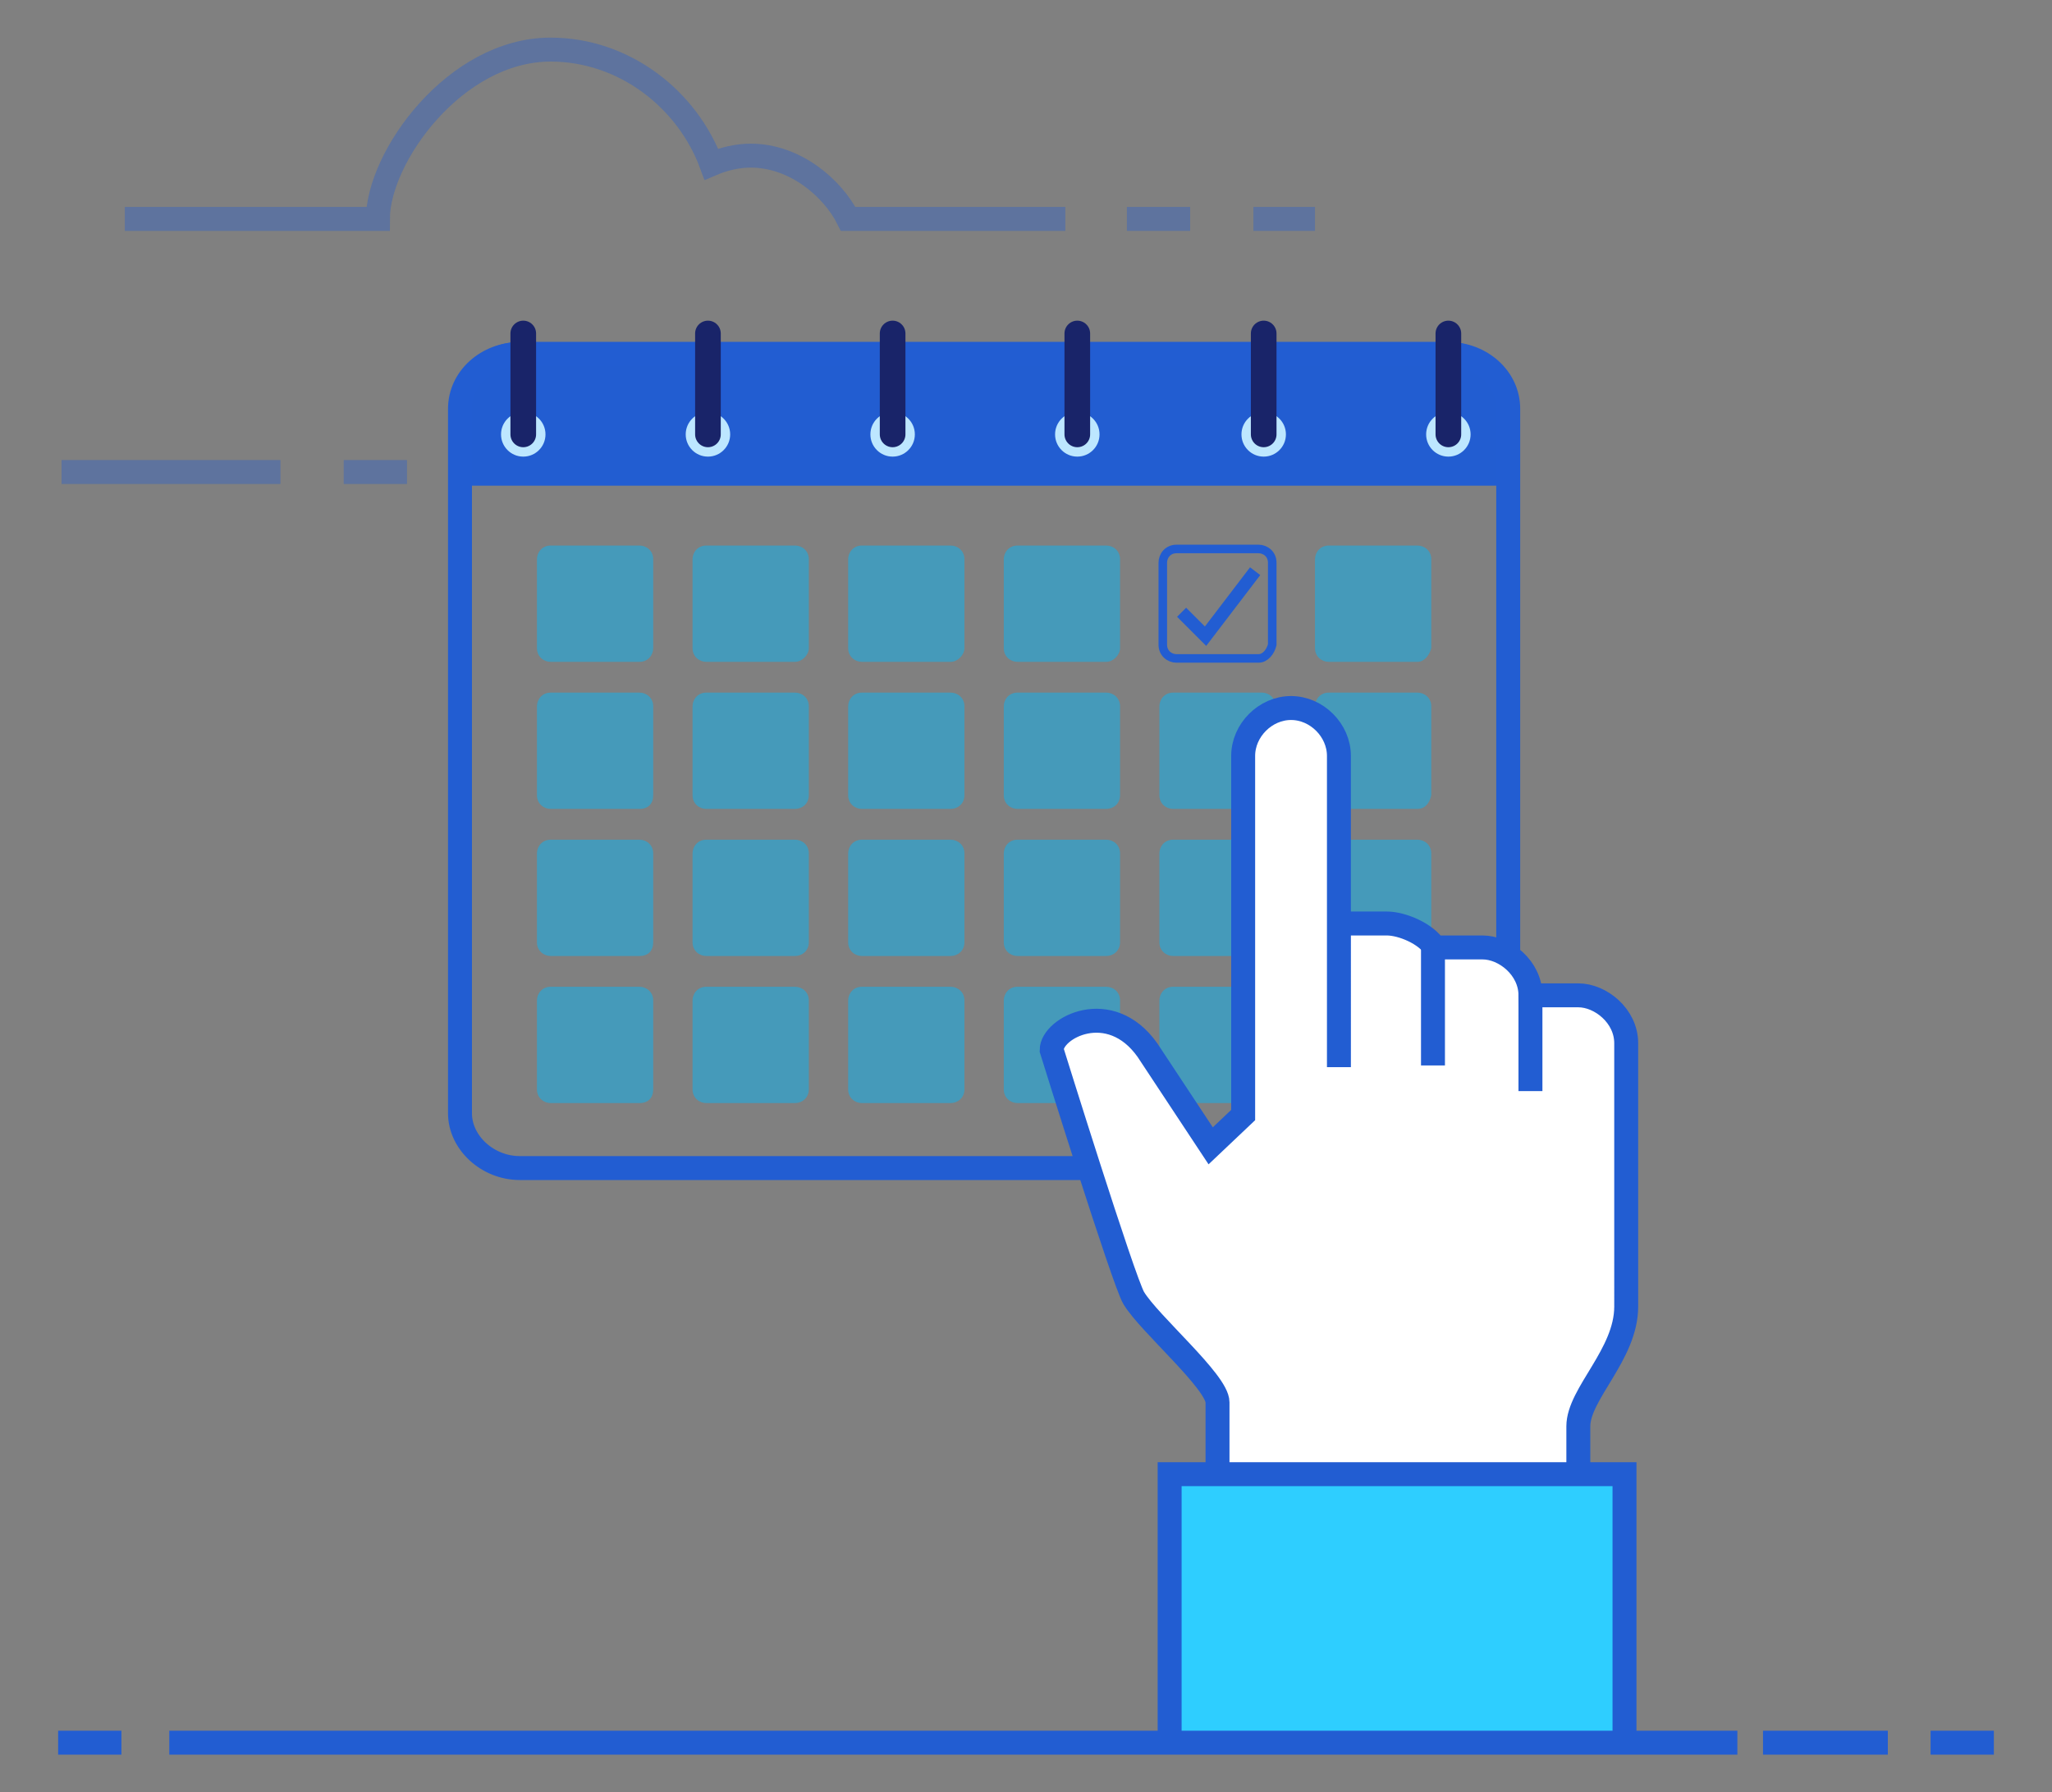 <?xml version="1.0" encoding="utf-8"?>
<!-- Generator: Adobe Illustrator 19.0.0, SVG Export Plug-In . SVG Version: 6.00 Build 0)  -->
<svg version="1.1" id="Layer_1" xmlns="http://www.w3.org/2000/svg" xmlns:xlink="http://www.w3.org/1999/xlink" x="0px" y="0px"
	 viewBox="-245 148.6 120 104.8" style="enable-background:new -245 148.6 120 104.8;" xml:space="preserve">
<rect x="-245" y="148.6" width="120" height="104.8" fill="#808080" stroke="none"/>
<style type="text/css">
	.st0{opacity:0.47;}
	.st1{fill:#02B7FB;}
	.st2{fill:#225DD1;}
	.st3{fill:none;stroke:#225DD2;stroke-width:1.4;stroke-miterlimit:10;}
	.st4{fill:#BDE7FF;}
	.st5{fill:none;stroke:#192469;stroke-width:1.5;stroke-linecap:round;stroke-miterlimit:10;}
	.st6{fill:none;stroke:#225DD2;stroke-width:0.75;stroke-miterlimit:10;}
	.st7{fill:none;stroke:#225DD2;stroke-width:0.5;stroke-miterlimit:10;}
	.st8{fill:#FFFFFF;}
	.st9{fill:#2ECEFF;}
	.st10{opacity:0.37;}
	.st11{fill:#225DD2;}
</style>
<g>
	<g>
		<g>
			<g class="st0">
				<path class="st1" d="M-207.6,187.3h-5.2c-0.4,0-0.8-0.3-0.8-0.8v-5.2c0-0.4,0.3-0.8,0.8-0.8h5.2c0.4,0,0.8,0.3,0.8,0.8v5.2
					C-206.8,186.9-207.1,187.3-207.6,187.3z"/>
				<path class="st1" d="M-198.5,187.3h-5.2c-0.4,0-0.8-0.3-0.8-0.8v-5.2c0-0.4,0.3-0.8,0.8-0.8h5.2c0.4,0,0.8,0.3,0.8,0.8v5.2
					C-197.7,186.9-198.1,187.3-198.5,187.3z"/>
				<path class="st1" d="M-189.4,187.3h-5.2c-0.4,0-0.8-0.3-0.8-0.8v-5.2c0-0.4,0.3-0.8,0.8-0.8h5.2c0.4,0,0.8,0.3,0.8,0.8v5.2
					C-188.6,186.9-189,187.3-189.4,187.3z"/>
				<path class="st1" d="M-180.3,187.3h-5.2c-0.4,0-0.8-0.3-0.8-0.8v-5.2c0-0.4,0.3-0.8,0.8-0.8h5.2c0.4,0,0.8,0.3,0.8,0.8v5.2
					C-179.5,186.9-179.9,187.3-180.3,187.3z"/>
				<path class="st1" d="M-162.1,187.3h-5.2c-0.4,0-0.8-0.3-0.8-0.8v-5.2c0-0.4,0.3-0.8,0.8-0.8h5.2c0.4,0,0.8,0.3,0.8,0.8v5.2
					C-161.4,186.9-161.7,187.3-162.1,187.3z"/>
				<path class="st1" d="M-207.6,195.9h-5.2c-0.4,0-0.8-0.3-0.8-0.8v-5.2c0-0.4,0.3-0.8,0.8-0.8h5.2c0.4,0,0.8,0.3,0.8,0.8v5.2
					C-206.8,195.6-207.1,195.9-207.6,195.9z"/>
				<path class="st1" d="M-198.5,195.9h-5.2c-0.4,0-0.8-0.3-0.8-0.8v-5.2c0-0.4,0.3-0.8,0.8-0.8h5.2c0.4,0,0.8,0.3,0.8,0.8v5.2
					C-197.7,195.6-198.1,195.9-198.5,195.9z"/>
				<path class="st1" d="M-189.4,195.9h-5.2c-0.4,0-0.8-0.3-0.8-0.8v-5.2c0-0.4,0.3-0.8,0.8-0.8h5.2c0.4,0,0.8,0.3,0.8,0.8v5.2
					C-188.6,195.6-189,195.9-189.4,195.9z"/>
				<path class="st1" d="M-180.3,195.9h-5.2c-0.4,0-0.8-0.3-0.8-0.8v-5.2c0-0.4,0.3-0.8,0.8-0.8h5.2c0.4,0,0.8,0.3,0.8,0.8v5.2
					C-179.5,195.6-179.9,195.9-180.3,195.9z"/>
				<path class="st1" d="M-171.2,195.9h-5.2c-0.4,0-0.8-0.3-0.8-0.8v-5.2c0-0.4,0.3-0.8,0.8-0.8h5.2c0.4,0,0.8,0.3,0.8,0.8v5.2
					C-170.5,195.6-170.8,195.9-171.2,195.9z"/>
				<path class="st1" d="M-162.1,195.9h-5.2c-0.4,0-0.8-0.3-0.8-0.8v-5.2c0-0.4,0.3-0.8,0.8-0.8h5.2c0.4,0,0.8,0.3,0.8,0.8v5.2
					C-161.4,195.6-161.7,195.9-162.1,195.9z"/>
				<path class="st1" d="M-207.6,204.5h-5.2c-0.4,0-0.8-0.3-0.8-0.8v-5.2c0-0.4,0.3-0.8,0.8-0.8h5.2c0.4,0,0.8,0.3,0.8,0.8v5.2
					C-206.8,204.2-207.1,204.5-207.6,204.5z"/>
				<path class="st1" d="M-198.5,204.5h-5.2c-0.4,0-0.8-0.3-0.8-0.8v-5.2c0-0.4,0.3-0.8,0.8-0.8h5.2c0.4,0,0.8,0.3,0.8,0.8v5.2
					C-197.7,204.2-198.1,204.5-198.5,204.5z"/>
				<path class="st1" d="M-189.4,204.5h-5.2c-0.4,0-0.8-0.3-0.8-0.8v-5.2c0-0.4,0.3-0.8,0.8-0.8h5.2c0.4,0,0.8,0.3,0.8,0.8v5.2
					C-188.6,204.2-189,204.5-189.4,204.5z"/>
				<path class="st1" d="M-180.3,204.5h-5.2c-0.4,0-0.8-0.3-0.8-0.8v-5.2c0-0.4,0.3-0.8,0.8-0.8h5.2c0.4,0,0.8,0.3,0.8,0.8v5.2
					C-179.5,204.2-179.9,204.5-180.3,204.5z"/>
				<path class="st1" d="M-171.2,204.5h-5.2c-0.4,0-0.8-0.3-0.8-0.8v-5.2c0-0.4,0.3-0.8,0.8-0.8h5.2c0.4,0,0.8,0.3,0.8,0.8v5.2
					C-170.5,204.2-170.8,204.5-171.2,204.5z"/>
				<path class="st1" d="M-162.1,204.5h-5.2c-0.4,0-0.8-0.3-0.8-0.8v-5.2c0-0.4,0.3-0.8,0.8-0.8h5.2c0.4,0,0.8,0.3,0.8,0.8v5.2
					C-161.4,204.2-161.7,204.5-162.1,204.5z"/>
				<path class="st1" d="M-207.6,213.1h-5.2c-0.4,0-0.8-0.3-0.8-0.8v-5.2c0-0.4,0.3-0.8,0.8-0.8h5.2c0.4,0,0.8,0.3,0.8,0.8v5.2
					C-206.8,212.8-207.1,213.1-207.6,213.1z"/>
				<path class="st1" d="M-198.5,213.1h-5.2c-0.4,0-0.8-0.3-0.8-0.8v-5.2c0-0.4,0.3-0.8,0.8-0.8h5.2c0.4,0,0.8,0.3,0.8,0.8v5.2
					C-197.7,212.8-198.1,213.1-198.5,213.1z"/>
				<path class="st1" d="M-189.4,213.1h-5.2c-0.4,0-0.8-0.3-0.8-0.8v-5.2c0-0.4,0.3-0.8,0.8-0.8h5.2c0.4,0,0.8,0.3,0.8,0.8v5.2
					C-188.6,212.8-189,213.1-189.4,213.1z"/>
				<path class="st1" d="M-180.3,213.1h-5.2c-0.4,0-0.8-0.3-0.8-0.8v-5.2c0-0.4,0.3-0.8,0.8-0.8h5.2c0.4,0,0.8,0.3,0.8,0.8v5.2
					C-179.5,212.8-179.9,213.1-180.3,213.1z"/>
				<path class="st1" d="M-171.2,213.1h-5.2c-0.4,0-0.8-0.3-0.8-0.8v-5.2c0-0.4,0.3-0.8,0.8-0.8h5.2c0.4,0,0.8,0.3,0.8,0.8v5.2
					C-170.5,212.8-170.8,213.1-171.2,213.1z"/>
				<path class="st1" d="M-162.1,213.1h-5.2c-0.4,0-0.8-0.3-0.8-0.8v-5.2c0-0.4,0.3-0.8,0.8-0.8h5.2c0.4,0,0.8,0.3,0.8,0.8v5.2
					C-161.4,212.8-161.7,213.1-162.1,213.1z"/>
			</g>
			<path class="st2" d="M-156.8,171.6v5.4h-61.3v-5.4c0-1.7,1.6-3,3.5-3h54.3C-158.4,168.6-156.8,170-156.8,171.6z"/>
			<path class="st3" d="M-156.8,172.5v41.2c0,1.8-1.6,3.2-3.5,3.2h-54.3c-1.9,0-3.5-1.5-3.5-3.2v-41.2c0-1.8,1.6-3.2,3.5-3.2h54.3
				C-158.4,169.3-156.8,170.7-156.8,172.5z"/>
			<g>
				<circle class="st4" cx="-214.4" cy="174" r="1.3"/>
				<circle class="st4" cx="-203.6" cy="174" r="1.3"/>
				<circle class="st4" cx="-192.8" cy="174" r="1.3"/>
				<circle class="st4" cx="-171.1" cy="174" r="1.3"/>
				<circle class="st4" cx="-160.3" cy="174" r="1.3"/>
			</g>
			<line class="st5" x1="-214.4" y1="174" x2="-214.4" y2="168.1"/>
			<line class="st5" x1="-203.6" y1="174" x2="-203.6" y2="168.1"/>
			<line class="st5" x1="-192.8" y1="174" x2="-192.8" y2="168.1"/>
			<circle class="st4" cx="-182" cy="174" r="1.3"/>
			<line class="st5" x1="-182" y1="174" x2="-182" y2="168.1"/>
			<line class="st5" x1="-171.1" y1="174" x2="-171.1" y2="168.1"/>
			<line class="st5" x1="-160.3" y1="174" x2="-160.3" y2="168.1"/>
			<path class="st6" d="M-175.9,184.4c0.1,0.1,1.4,1.4,1.4,1.4l2.9-3.8"/>
			<path class="st7" d="M-171.4,187.1h-4.8c-0.4,0-0.8-0.3-0.8-0.8v-4.8c0-0.4,0.3-0.8,0.8-0.8h4.8c0.4,0,0.8,0.3,0.8,0.8v4.8
				C-170.7,186.7-171,187.1-171.4,187.1z"/>
		</g>
		<g>
			<path class="st8" d="M-152.8,206.8h-2.8c0-1.6-1.5-2.8-2.8-2.8h-2.8c-0.5-0.8-1.9-1.4-2.8-1.4h-2.8v-9.8c0-1.5-1.3-2.8-2.8-2.8
				s-2.8,1.3-2.8,2.8v21l-1.9,1.8l-3.7-5.6c-2.2-3.1-5.6-1.3-5.6,0c0,0,4.2,13.5,4.8,14.5c1,1.5,4.9,5,4.9,6.1c0,1.2,0,5.6,0,5.6h21
				c0,0,0-2.3,0-4.2s2.8-4.2,2.8-7v-15.4C-150,208.1-151.5,206.8-152.8,206.8z"/>
			<path class="st3" d="M-173.8,236.2c0,0,0-4.4,0-5.6s-4-4.6-4.9-6.1c-0.6-1-4.8-14.5-4.8-14.5c0-1.3,3.4-3.1,5.6,0l3.7,5.6
				l1.9-1.8v-21c0-1.5,1.3-2.8,2.8-2.8l0,0c1.5,0,2.8,1.3,2.8,2.8V211v-1.4v-7h2.8c0.9,0,2.3,0.6,2.8,1.4h2.8c1.3,0,2.8,1.2,2.8,2.8
				h2.8c1.3,0,2.8,1.2,2.8,2.8V225c0,2.8-2.8,5.1-2.8,7s0,4.2,0,4.2"/>
			<line class="st3" x1="-161.2" y1="203.9" x2="-161.2" y2="210.9"/>
			<line class="st3" x1="-155.5" y1="206.8" x2="-155.5" y2="212.4"/>
			<rect x="-176.6" y="234.8" class="st9" width="26.6" height="15.7"/>
			<polyline class="st3" points="-150,250.5 -150,234.8 -176.6,234.8 -176.6,250.5 			"/>
		</g>
	</g>
	<g>
		<line class="st3" x1="-235.1" y1="250.5" x2="-143.4" y2="250.5"/>
		<line class="st3" x1="-141.9" y1="250.5" x2="-134.6" y2="250.5"/>
		<line class="st3" x1="-132.1" y1="250.5" x2="-128.4" y2="250.5"/>
		<line class="st3" x1="-241.6" y1="250.5" x2="-237.9" y2="250.5"/>
	</g>
	<g class="st10">
		<path class="st3" d="M-182.7,161.4h-12.7c-0.9-1.8-3.1-3.7-5.7-3.7c-0.8,0-1.6,0.2-2.3,0.5c-1.4-3.8-5.1-6.7-9.4-6.7
			c-5.6,0-10.1,6.3-10.1,9.9h-14.8"/>
		<line class="st3" x1="-228.6" y1="176.2" x2="-241.4" y2="176.2"/>
		<line class="st3" x1="-224.9" y1="176.2" x2="-221.2" y2="176.2"/>
		<line class="st3" x1="-179.1" y1="161.4" x2="-175.4" y2="161.4"/>
		<line class="st3" x1="-171.7" y1="161.4" x2="-168.1" y2="161.4"/>
	</g>
</g>
<rect x="-476.6" y="252.8" class="st3" width="41" height="19.1"/>
<rect x="-525.8" y="258.4" class="st3" width="41" height="19.1"/>
<rect x="-417" y="264.2" class="st11" width="22" height="13.3"/>
</svg>
